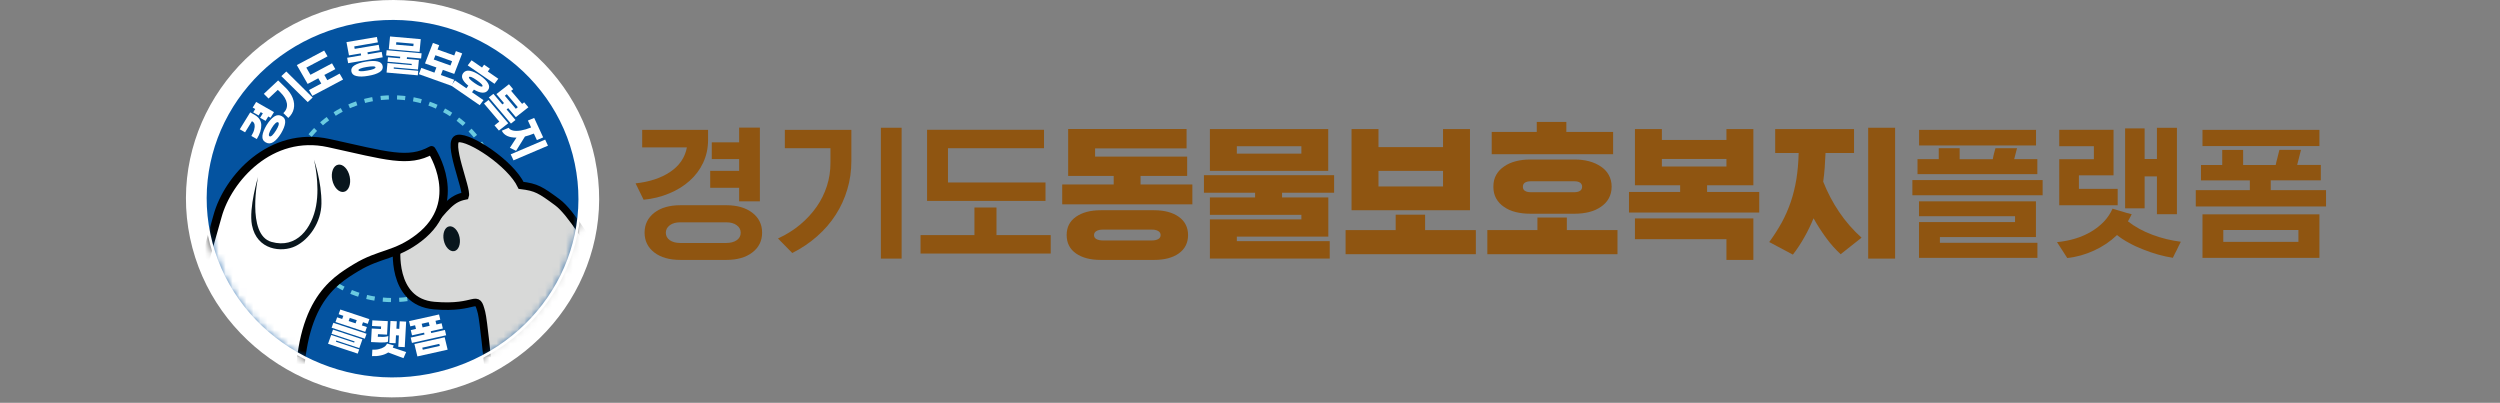 <svg width="360" height="58" viewBox="0 0 360 58" fill="none" xmlns="http://www.w3.org/2000/svg">
<rect x="0" y="0" width="360" height="58" fill="#808080" stroke="none"/>
<path d="M92.487 18.699H101.961V20.165C101.961 21.344 101.723 22.431 101.258 23.427C100.794 24.423 100.14 25.293 99.307 26.037C98.474 26.781 97.498 27.388 96.355 27.857C95.225 28.326 93.999 28.636 92.678 28.761L91.523 26.403C93.487 26.197 95.141 25.659 96.474 24.778C97.807 23.896 98.628 22.717 98.914 21.229H92.475V18.699H92.487ZM104.579 37.427H97.986C96.403 37.427 95.141 37.072 94.213 36.351C93.285 35.63 92.82 34.679 92.82 33.501C92.82 32.321 93.285 31.371 94.213 30.639C95.141 29.918 96.403 29.551 97.986 29.551H104.579C106.15 29.551 107.399 29.918 108.34 30.639C109.28 31.371 109.744 32.321 109.744 33.501C109.744 34.679 109.28 35.63 108.34 36.351C107.399 37.072 106.15 37.427 104.579 37.427ZM97.974 34.989H104.567C105.198 34.989 105.709 34.851 106.09 34.588C106.471 34.325 106.661 33.958 106.661 33.512C106.661 33.066 106.471 32.711 106.09 32.436C105.709 32.15 105.21 32.012 104.567 32.012H97.974C97.343 32.012 96.831 32.15 96.45 32.436C96.07 32.722 95.879 33.077 95.879 33.512C95.879 33.947 96.07 34.325 96.45 34.588C96.831 34.851 97.331 34.989 97.974 34.989ZM109.423 18.39V28.99H106.435V27.044H102.27V24.606H106.435V22.901H102.496V20.497H106.435V18.379H109.423V18.39Z" fill="#8F5511"/>
<path d="M113.005 18.704H122.597V23.179C122.597 24.599 122.407 25.973 122.014 27.266C121.633 28.571 121.074 29.784 120.348 30.918C119.622 32.051 118.729 33.093 117.67 34.02C116.611 34.958 115.421 35.76 114.088 36.435L112.029 34.34C113.219 33.791 114.29 33.127 115.218 32.349C116.147 31.57 116.932 30.723 117.587 29.784C118.241 28.857 118.729 27.85 119.074 26.785C119.419 25.721 119.586 24.61 119.586 23.454V21.336H113.017V18.692L113.005 18.704ZM129.833 18.395V37.236H126.846V18.395H129.833Z" fill="#8F5511"/>
<path d="M151.302 33.855V36.511H132.558V33.855H140.318V29.883H143.495V33.855H151.314H151.302ZM150.553 26.277V28.933H133.498V18.688H150.338V21.343H136.509V26.277H150.541H150.553Z" fill="#8F5511"/>
<path d="M152.957 29.426V26.564H160.371V25.339H153.814V18.574H170.868V21.367H157.693V22.546H170.951V25.339H164.239V26.564H171.701V29.426H152.945H152.957ZM158.514 30.273H166.179C167.678 30.273 168.868 30.594 169.749 31.223C170.63 31.853 171.082 32.734 171.082 33.845C171.082 34.955 170.642 35.859 169.749 36.489C168.868 37.118 167.678 37.428 166.179 37.428H158.514C157.015 37.428 155.825 37.118 154.932 36.489C154.04 35.859 153.599 34.978 153.599 33.845C153.599 32.711 154.04 31.853 154.932 31.223C155.825 30.594 157.015 30.273 158.514 30.273ZM165.905 33.066H158.788C158.407 33.066 158.11 33.135 157.884 33.272C157.658 33.41 157.539 33.604 157.539 33.845C157.539 34.108 157.646 34.303 157.884 34.428C158.11 34.554 158.407 34.623 158.788 34.623H165.905C166.262 34.623 166.56 34.554 166.786 34.428C167.012 34.303 167.131 34.096 167.131 33.845C167.131 33.604 167.012 33.41 166.786 33.272C166.56 33.135 166.262 33.066 165.905 33.066Z" fill="#8F5511"/>
<path d="M191.48 34.726V37.233H174.224V31.59H187.398V30.937H174.224V28.43H180.734V27.755H173.367V25.225H192.111V27.755H184.614V28.43H191.278V34.074H178.104V34.726H191.48ZM191.266 18.586V24.607H174.224V18.586H191.266ZM187.398 22.123V21.058H178.104V22.123H187.398Z" fill="#8F5511"/>
<path d="M212.522 33.135V36.604H193.765V33.135H200.977V30.914H205.214V33.135H212.51H212.522ZM211.677 18.586V30.273H194.622V18.586H198.502V21.184H207.797V18.586H211.677ZM198.502 26.851H207.797V24.607H198.502V26.851Z" fill="#8F5511"/>
<path d="M232.92 33.134V36.603H214.176V33.134H221.388V31.326H225.625V33.134H232.92ZM214.807 22.202V18.997H221.293V17.555H225.553V18.997H232.289V22.202H214.807ZM226.755 30.776H220.364C219.603 30.776 218.9 30.696 218.258 30.536C217.603 30.375 217.044 30.124 216.58 29.792C216.092 29.471 215.723 29.07 215.449 28.578C215.175 28.097 215.045 27.525 215.045 26.884C215.045 26.243 215.175 25.682 215.449 25.19C215.723 24.698 216.104 24.297 216.58 23.977C217.044 23.645 217.603 23.393 218.258 23.221C218.9 23.049 219.603 22.969 220.364 22.969H226.755C227.493 22.969 228.183 23.049 228.826 23.221C229.469 23.393 230.028 23.645 230.516 23.977C231.004 24.297 231.385 24.698 231.658 25.19C231.932 25.682 232.075 26.243 232.075 26.884C232.075 27.525 231.932 28.086 231.658 28.578C231.385 29.07 230.992 29.471 230.516 29.792C230.028 30.124 229.469 30.375 228.826 30.536C228.183 30.696 227.493 30.776 226.755 30.776ZM220.364 27.674H226.755C227.077 27.674 227.326 27.605 227.529 27.479C227.719 27.353 227.826 27.147 227.826 26.895C227.826 26.644 227.731 26.438 227.529 26.3C227.326 26.174 227.077 26.106 226.755 26.106H220.364C220.043 26.106 219.793 26.174 219.591 26.3C219.388 26.438 219.293 26.632 219.293 26.895C219.293 27.159 219.388 27.353 219.591 27.479C219.781 27.605 220.043 27.674 220.364 27.674Z" fill="#8F5511"/>
<path d="M252.485 18.586V26.679H245.821V27.641H253.33V30.605H234.574V27.641H241.941V26.679H235.431V18.586H239.311V20.154H248.606V18.586H252.485ZM252.485 37.428H248.606V34.44H235.431V31.452H252.485V37.428ZM248.606 23.977V22.89H239.311V23.977H248.606Z" fill="#8F5511"/>
<path d="M266.981 22.035H262.875C262.839 22.779 262.804 23.488 262.756 24.175C262.708 24.862 262.625 25.515 262.542 26.156C263.149 27.701 263.91 29.155 264.839 30.528C265.767 31.902 266.85 33.138 268.064 34.226L265.053 36.607C264.291 35.908 263.589 35.119 262.934 34.214C262.28 33.322 261.685 32.394 261.149 31.433C260.757 32.394 260.316 33.31 259.816 34.18C259.328 35.05 258.781 35.886 258.174 36.664L254.77 34.855C255.449 33.928 256.044 32.989 256.567 32.051C257.079 31.112 257.508 30.128 257.865 29.098C258.21 28.079 258.483 26.991 258.674 25.835C258.864 24.679 258.971 23.408 259.007 22.035H255.627V18.589H266.981V22.035ZM272.896 18.395V37.236H269.016V18.395H272.896Z" fill="#8F5511"/>
<path d="M275.383 25.934H294.139V28.12H275.383V25.934ZM282.202 22.923H286.963C287.01 22.66 287.058 22.397 287.129 22.133C287.201 21.87 287.272 21.607 287.344 21.343H290.45L290.045 22.912H293.377V25.075H276.121V22.912H279.179V21.343H282.19V22.912L282.202 22.923ZM293.187 18.699V20.943H276.347V18.699H293.187ZM293.389 34.965V37.129H276.335V31.978H290.164V31.131H276.335V28.99H293.175V34.141H279.346V34.965H293.377H293.389Z" fill="#8F5511"/>
<path d="M306.445 31.891C307.433 32.658 308.587 33.299 309.932 33.802C311.277 34.306 312.645 34.638 314.038 34.81C313.931 35.016 313.835 35.21 313.74 35.405C313.645 35.588 313.562 35.783 313.466 35.977C313.359 36.16 313.264 36.355 313.169 36.55C313.074 36.744 312.99 36.939 312.895 37.122C312.205 37.019 311.491 36.859 310.753 36.653C310.015 36.447 309.313 36.195 308.611 35.92C307.897 35.645 307.218 35.336 306.588 34.981C305.945 34.638 305.362 34.26 304.85 33.848C303.898 34.764 302.791 35.508 301.542 36.08C300.292 36.653 299.007 37.019 297.686 37.156L296.21 34.867C297.138 34.775 298.019 34.604 298.852 34.352C299.685 34.1 300.459 33.757 301.149 33.344C301.839 32.932 302.446 32.452 302.97 31.902C303.493 31.353 303.898 30.735 304.207 30.048C304.433 30.116 304.66 30.185 304.886 30.254C305.112 30.322 305.35 30.391 305.588 30.46C305.814 30.528 306.04 30.597 306.266 30.666C306.492 30.735 306.73 30.792 306.968 30.849C306.873 31.021 306.79 31.192 306.695 31.375C306.599 31.547 306.516 31.719 306.421 31.879L306.445 31.891ZM304.945 27.197V29.555H296.531V22.928H301.518V21.05H296.531V18.692H304.35V25.251H299.364V27.197H304.945ZM313.478 18.395V30.849H310.598V25.4H308.825V30.002H306.016V18.486H308.825V22.893H310.598V18.406H313.478V18.395Z" fill="#8F5511"/>
<path d="M326.986 25.98V27.376H334.948V29.734H316.192V27.376H323.975V25.98H316.942V23.759H320V21.595H323.011V23.759H327.7C327.736 23.587 327.771 23.404 327.819 23.221C327.867 23.038 327.914 22.866 327.962 22.683C328.01 22.511 328.057 22.328 328.093 22.145C328.14 21.962 328.188 21.779 328.236 21.584H331.342L330.794 23.747H334.198V25.968H326.986V25.98ZM333.996 18.699V21.034H317.156V18.699H333.996ZM333.996 30.867V37.129H317.156V30.867H333.996ZM320.155 34.828H330.973V33.123H320.155V34.828Z" fill="#8F5511"/>
<path d="M85.692 22.969C88.929 38.456 78.504 53.544 62.401 56.657C46.299 59.771 30.614 49.743 27.365 34.255C24.128 18.768 34.553 3.68 50.667 0.567C66.769 -2.547 82.455 7.481 85.704 22.969H85.692Z" fill="white"/>
<path d="M82.955 23.498C85.894 37.532 76.445 51.212 61.842 54.028C47.239 56.855 33.03 47.766 30.09 33.721C27.162 19.686 36.612 6.019 51.214 3.191C65.805 0.364 80.027 9.453 82.955 23.498Z" fill="#0453A0"/>
<path d="M71.696 28.614C71.696 36.673 64.901 43.209 56.522 43.209C48.144 43.209 41.348 36.673 41.348 28.614C41.348 20.556 48.144 14.02 56.522 14.02C64.901 14.02 71.696 20.556 71.696 28.614Z" stroke="#6ACBE0" stroke-width="0.6" stroke-miterlimit="10" stroke-dasharray="1.18 1.18"/>
<path d="M37.623 17.988C37.647 18.595 37.433 19.27 36.981 20.026L36.195 19.579C36.386 19.259 36.529 18.961 36.6 18.675C36.683 18.389 36.695 18.148 36.659 17.942C36.612 17.736 36.517 17.587 36.35 17.496L36.279 17.45L35.291 19.052L34.529 18.617L36.029 16.179L36.659 16.534C37.278 16.889 37.6 17.37 37.623 17.976V17.988ZM38.635 16.763L38.242 17.404L37.457 16.958L37.849 16.317L37.54 16.145L37.242 16.626L36.457 16.179L36.755 15.698L36.386 15.492L36.886 14.68L39.456 16.145L38.956 16.958L38.635 16.774V16.763ZM39.48 16.786C39.861 16.534 40.23 16.523 40.587 16.729C40.956 16.935 41.11 17.255 41.063 17.69C41.015 18.125 40.813 18.629 40.468 19.213C40.111 19.785 39.754 20.197 39.373 20.449C38.992 20.701 38.623 20.712 38.266 20.506C37.897 20.3 37.742 19.98 37.79 19.545C37.838 19.11 38.04 18.606 38.385 18.022C38.742 17.45 39.099 17.038 39.48 16.786ZM40.111 18.022C40.17 17.816 40.158 17.679 40.051 17.61C39.956 17.553 39.813 17.61 39.647 17.759C39.48 17.919 39.301 18.148 39.123 18.446C38.932 18.743 38.813 19.007 38.754 19.213C38.694 19.43 38.706 19.568 38.813 19.625C38.921 19.682 39.051 19.636 39.218 19.476C39.385 19.316 39.551 19.087 39.742 18.789C39.932 18.492 40.051 18.228 40.123 18.011L40.111 18.022Z" fill="white"/>
<path d="M41.087 12.586C41.598 13.09 41.955 13.605 42.158 14.132C42.36 14.658 42.408 15.173 42.3 15.665C42.193 16.158 41.932 16.593 41.515 16.982L40.801 16.284C41.229 15.883 41.396 15.414 41.313 14.887C41.229 14.361 40.908 13.823 40.349 13.273L40.004 12.941L38.671 14.189L37.992 13.514L40.051 11.579L41.075 12.586H41.087ZM45.026 14.04L44.312 14.704L40.515 10.961L41.229 10.297L45.014 14.04H45.026Z" fill="white"/>
<path d="M48.917 10.62L49.405 11.456L44.978 13.802L44.49 12.966L46.264 12.028L45.835 11.272L44.3 12.085L42.741 9.372L46.68 7.277L47.168 8.113L44.109 9.738L44.705 10.769L47.811 9.12L48.287 9.956L46.704 10.792L47.132 11.547L48.894 10.608L48.917 10.62Z" fill="white"/>
<path d="M54.963 7.472L55.106 8.251L50.131 9.098L49.989 8.319L52 7.976L51.952 7.69L50.25 7.976L49.893 6.064L54.273 5.32L54.416 6.099L51.012 6.683L51.072 7.037L54.535 6.454L54.678 7.232L52.916 7.53L52.964 7.816L54.963 7.472ZM54.368 8.846C54.797 8.938 55.047 9.167 55.106 9.521C55.166 9.876 55.023 10.162 54.654 10.391C54.285 10.62 53.749 10.803 53.035 10.918C52.333 11.044 51.762 11.055 51.333 10.952C50.905 10.861 50.655 10.632 50.596 10.277C50.536 9.922 50.679 9.636 51.048 9.407C51.417 9.178 51.952 8.995 52.666 8.88C53.368 8.766 53.94 8.743 54.368 8.846ZM54.071 9.693C54.059 9.602 53.928 9.556 53.702 9.556C53.476 9.556 53.178 9.579 52.797 9.647C52.416 9.705 52.131 9.785 51.917 9.865C51.702 9.945 51.607 10.025 51.619 10.117C51.655 10.288 52.071 10.311 52.892 10.162C53.702 10.025 54.094 9.865 54.071 9.693Z" fill="white"/>
<path d="M58.605 8.261L58.581 8.49L60.319 8.638L60.188 10.012L56.701 9.703V9.886L60.224 10.195L60.164 10.848L55.665 10.447L55.796 9.073L59.283 9.382V9.199L55.808 8.89L55.868 8.249L57.605 8.398L57.629 8.169L55.606 7.986L55.677 7.23L60.711 7.677L60.64 8.421L58.617 8.238L58.605 8.261ZM60.414 7.471L55.987 7.082L56.165 5.25L60.592 5.639L60.414 7.471ZM59.545 6.292L57.07 6.074L57.034 6.429L59.521 6.647L59.557 6.292H59.545Z" fill="white"/>
<path d="M65.412 11.468L65.055 12.373L60.319 10.678L60.664 9.774L62.556 10.461L62.842 9.717L61.199 9.133L62.342 6.18L63.246 6.512L63.008 7.13L65.412 7.988L65.65 7.359L66.555 7.691L65.412 10.644L63.77 10.06L63.484 10.804L65.377 11.48L65.412 11.468ZM62.461 8.572L64.865 9.431L65.103 8.813L62.699 7.954L62.461 8.572Z" fill="white"/>
<path d="M69.637 14.407L69.078 15.151L64.972 12.324L65.519 11.58L67.162 12.713L67.436 12.335C67.031 12.015 66.757 11.694 66.614 11.385C66.472 11.076 66.507 10.79 66.698 10.527C66.924 10.229 67.245 10.114 67.674 10.195C68.102 10.275 68.59 10.504 69.137 10.881C69.685 11.259 70.066 11.626 70.28 11.992C70.494 12.358 70.494 12.69 70.268 12.988C70.078 13.251 69.804 13.365 69.447 13.342C69.102 13.32 68.697 13.171 68.245 12.908L67.971 13.285L69.613 14.419L69.637 14.407ZM68.352 11.969C68.995 12.404 69.364 12.564 69.471 12.427C69.566 12.289 69.304 12.003 68.661 11.557C68.019 11.11 67.65 10.962 67.543 11.099C67.448 11.236 67.709 11.523 68.352 11.969ZM71.196 12.06L67.352 9.416L67.9 8.684L69.411 9.725L69.709 9.313L70.542 9.886L70.244 10.298L71.756 11.339L71.208 12.072L71.196 12.06Z" fill="white"/>
<path d="M70.339 14.395L73.184 17.749L71.839 18.802L71.208 18.058L71.898 17.509L69.697 14.911L70.339 14.395ZM74.231 17.28L73.576 17.795L70.387 14.029L71.053 13.514L72.339 15.037L72.577 14.842L71.482 13.548L73.291 12.129L73.898 12.85L73.6 13.079L75.183 14.956L75.481 14.727L76.088 15.449L74.279 16.868L73.184 15.575L72.946 15.758L74.231 17.28ZM72.696 13.789L74.279 15.666L74.564 15.437L72.981 13.56L72.696 13.789Z" fill="white"/>
<path d="M75.6 19.648L74.314 21.72L73.422 21.285L74.374 19.819C73.85 19.819 73.41 19.751 73.041 19.579C72.672 19.407 72.422 19.155 72.255 18.823L73.243 18.4C73.374 18.606 73.588 18.732 73.886 18.801C74.195 18.869 74.576 18.858 75.016 18.789C75.469 18.709 75.945 18.572 76.48 18.354L76.016 17.358L76.921 16.98L78.218 19.785L77.313 20.174L76.873 19.235C76.421 19.419 75.992 19.556 75.588 19.659L75.6 19.648ZM78.908 20.976L73.945 23.093L73.541 22.223L78.504 20.105L78.908 20.976Z" fill="white"/>
<path d="M48.37 49.206L51.726 50.317L51.512 50.923L47.239 49.504L47.692 48.233L51 49.332L51.06 49.161L47.739 48.062L47.953 47.466L52.19 48.863L51.738 50.134L48.429 49.035L48.37 49.206ZM52.785 48.062L52.535 48.771L47.751 47.192L48.001 46.482L52.785 48.062ZM52.607 47.787L48.31 46.367L48.549 45.692L49.275 45.932L49.441 45.475L48.763 45.246L49.001 44.57L53.19 45.955L52.952 46.631L52.274 46.402L52.107 46.86L52.833 47.1L52.595 47.776L52.607 47.787ZM50.203 46.23L51.203 46.562L51.369 46.104L50.369 45.772L50.203 46.23Z" fill="white"/>
<path d="M58.105 51.578L55.903 50.754C55.606 50.948 55.249 51.097 54.844 51.177C54.44 51.269 54.011 51.303 53.571 51.28L53.618 50.353C53.94 50.364 54.261 50.353 54.559 50.273C54.856 50.204 55.118 50.101 55.32 49.964C55.523 49.826 55.665 49.655 55.725 49.471L56.701 49.735C56.677 49.815 56.629 49.929 56.558 50.055L58.486 50.696L58.105 51.566V51.578ZM55.308 49.3C55.094 49.323 54.856 49.323 54.618 49.311L53.428 49.254L53.535 47.308L54.856 47.377L54.88 47.01L53.571 46.942L53.618 46.129L55.844 46.243L55.737 48.189L54.428 48.121L54.404 48.498H54.749C54.975 48.521 55.189 48.521 55.404 48.498C55.606 48.476 55.773 48.441 55.915 48.395L55.868 49.208C55.737 49.254 55.558 49.3 55.344 49.311L55.308 49.3ZM56.974 49.426L56.058 49.38L56.225 46.221L57.141 46.266L57.082 47.331L57.498 47.354L57.558 46.266L58.486 46.312L58.284 49.987L57.355 49.941L57.439 48.304L57.022 48.281L56.963 49.437L56.974 49.426Z" fill="white"/>
<path d="M64.068 47.513L64.246 48.28L59.319 49.379L59.141 48.612L61.128 48.166L61.069 47.903L59.331 48.292L59.152 47.536L59.902 47.365L59.771 46.838L59.081 46.998L58.903 46.243L63.223 45.281L63.401 46.037L62.711 46.197L62.842 46.724L63.592 46.552L63.77 47.307L62.032 47.697L62.092 47.96L64.079 47.513H64.068ZM59.676 49.54L64.032 48.567L64.46 50.352L60.105 51.325L59.676 49.551V49.54ZM60.878 50.364L63.33 49.814L63.258 49.517L60.807 50.066L60.878 50.352V50.364ZM60.854 47.147L61.866 46.918L61.735 46.392L60.723 46.621L60.854 47.147Z" fill="white"/>
<mask id="mask0_4359_20001" style="mask-type:luminance" maskUnits="userSpaceOnUse" x="29" y="2" width="55" height="53">
<path d="M83.252 25.213C85.204 39.407 74.826 52.446 60.069 54.323C45.312 56.2 31.756 46.218 29.804 32.024C27.853 17.818 38.23 4.792 52.988 2.914C67.745 1.037 81.3 11.019 83.252 25.213Z" fill="white"/>
</mask>
<g mask="url(#mask0_4359_20001)">
<path d="M92.249 48.432C92.249 48.432 84.085 31.948 80.265 29.132C77.849 27.346 77.23 26.957 75.04 26.694C73.505 23.5 67.638 19.677 65.948 19.951C64.246 20.226 67.317 27.232 66.983 28.205C65.008 28.594 64.258 29.693 61.473 33.013C60.259 34.455 58.986 35.13 57.153 35.497C57.153 35.497 56.189 43.452 62.508 44.002C68.84 44.551 68.578 42.102 69.34 45.009C69.625 46.097 70.268 52.633 70.268 52.633" fill="#D8D9D8"/>
<path d="M92.249 48.432C92.249 48.432 84.085 31.948 80.265 29.132C77.849 27.346 77.23 26.957 75.04 26.694C73.505 23.5 67.638 19.677 65.948 19.951C64.246 20.226 67.317 27.232 66.983 28.205C65.008 28.594 64.258 29.693 61.473 33.013C60.259 34.455 58.986 35.13 57.153 35.497C57.153 35.497 56.189 43.452 62.508 44.002C68.84 44.551 68.578 42.102 69.34 45.009C69.625 46.097 70.268 52.633 70.268 52.633" stroke="black" stroke-width="1.09" stroke-miterlimit="10"/>
<path d="M66.174 34.157C66.376 35.142 66.031 36.035 65.412 36.161C64.782 36.287 64.103 35.588 63.901 34.604C63.699 33.619 64.044 32.727 64.663 32.601C65.293 32.475 65.972 33.173 66.174 34.157Z" fill="#09161D"/>
<path d="M25.377 51.865C25.377 51.865 29.84 36.492 31.328 31.111C32.803 25.731 38.944 18.76 47.346 20.603C55.737 22.446 58.772 23.488 62.14 21.633C62.14 21.633 67.079 29.051 60.331 34.248C56.974 36.835 54.713 36.457 51.298 38.529C47.882 40.601 42.693 43.749 43.122 58.149" fill="white"/>
<path d="M25.377 51.865C25.377 51.865 29.84 36.492 31.328 31.111C32.803 25.731 38.944 18.76 47.346 20.603C55.737 22.446 58.772 23.488 62.14 21.633C62.14 21.633 67.079 29.051 60.331 34.248C56.974 36.835 54.713 36.457 51.298 38.529C47.882 40.601 42.693 43.749 43.122 58.149" stroke="black" stroke-width="1.2" stroke-linejoin="round"/>
<path d="M50.358 25.432C50.584 26.52 50.203 27.504 49.513 27.63C48.822 27.767 48.072 27 47.846 25.913C47.62 24.826 48.001 23.841 48.691 23.715C49.382 23.578 50.131 24.345 50.358 25.432Z" fill="#09161D"/>
<path d="M37.171 25.434C37.171 25.434 35.422 33.79 39.087 34.832C42.753 35.874 44.931 32.806 45.514 29.647C46.097 26.487 45.204 22.984 45.204 22.984C45.204 22.984 46.335 26.155 46.287 29.337C46.252 31.959 44.574 34.466 42.538 35.45C40.611 36.389 36.981 36.057 36.279 32.405C35.803 29.933 37.171 25.445 37.171 25.445V25.434Z" fill="#09161D"/>
</g>
<path d="M82.955 23.498C85.894 37.532 76.445 51.212 61.842 54.028C47.251 56.855 33.041 47.766 30.102 33.721C27.162 19.686 36.612 6.019 51.214 3.191C65.805 0.364 80.027 9.453 82.955 23.498Z" stroke="white" stroke-width="0.39" stroke-miterlimit="10"/>
</svg>
